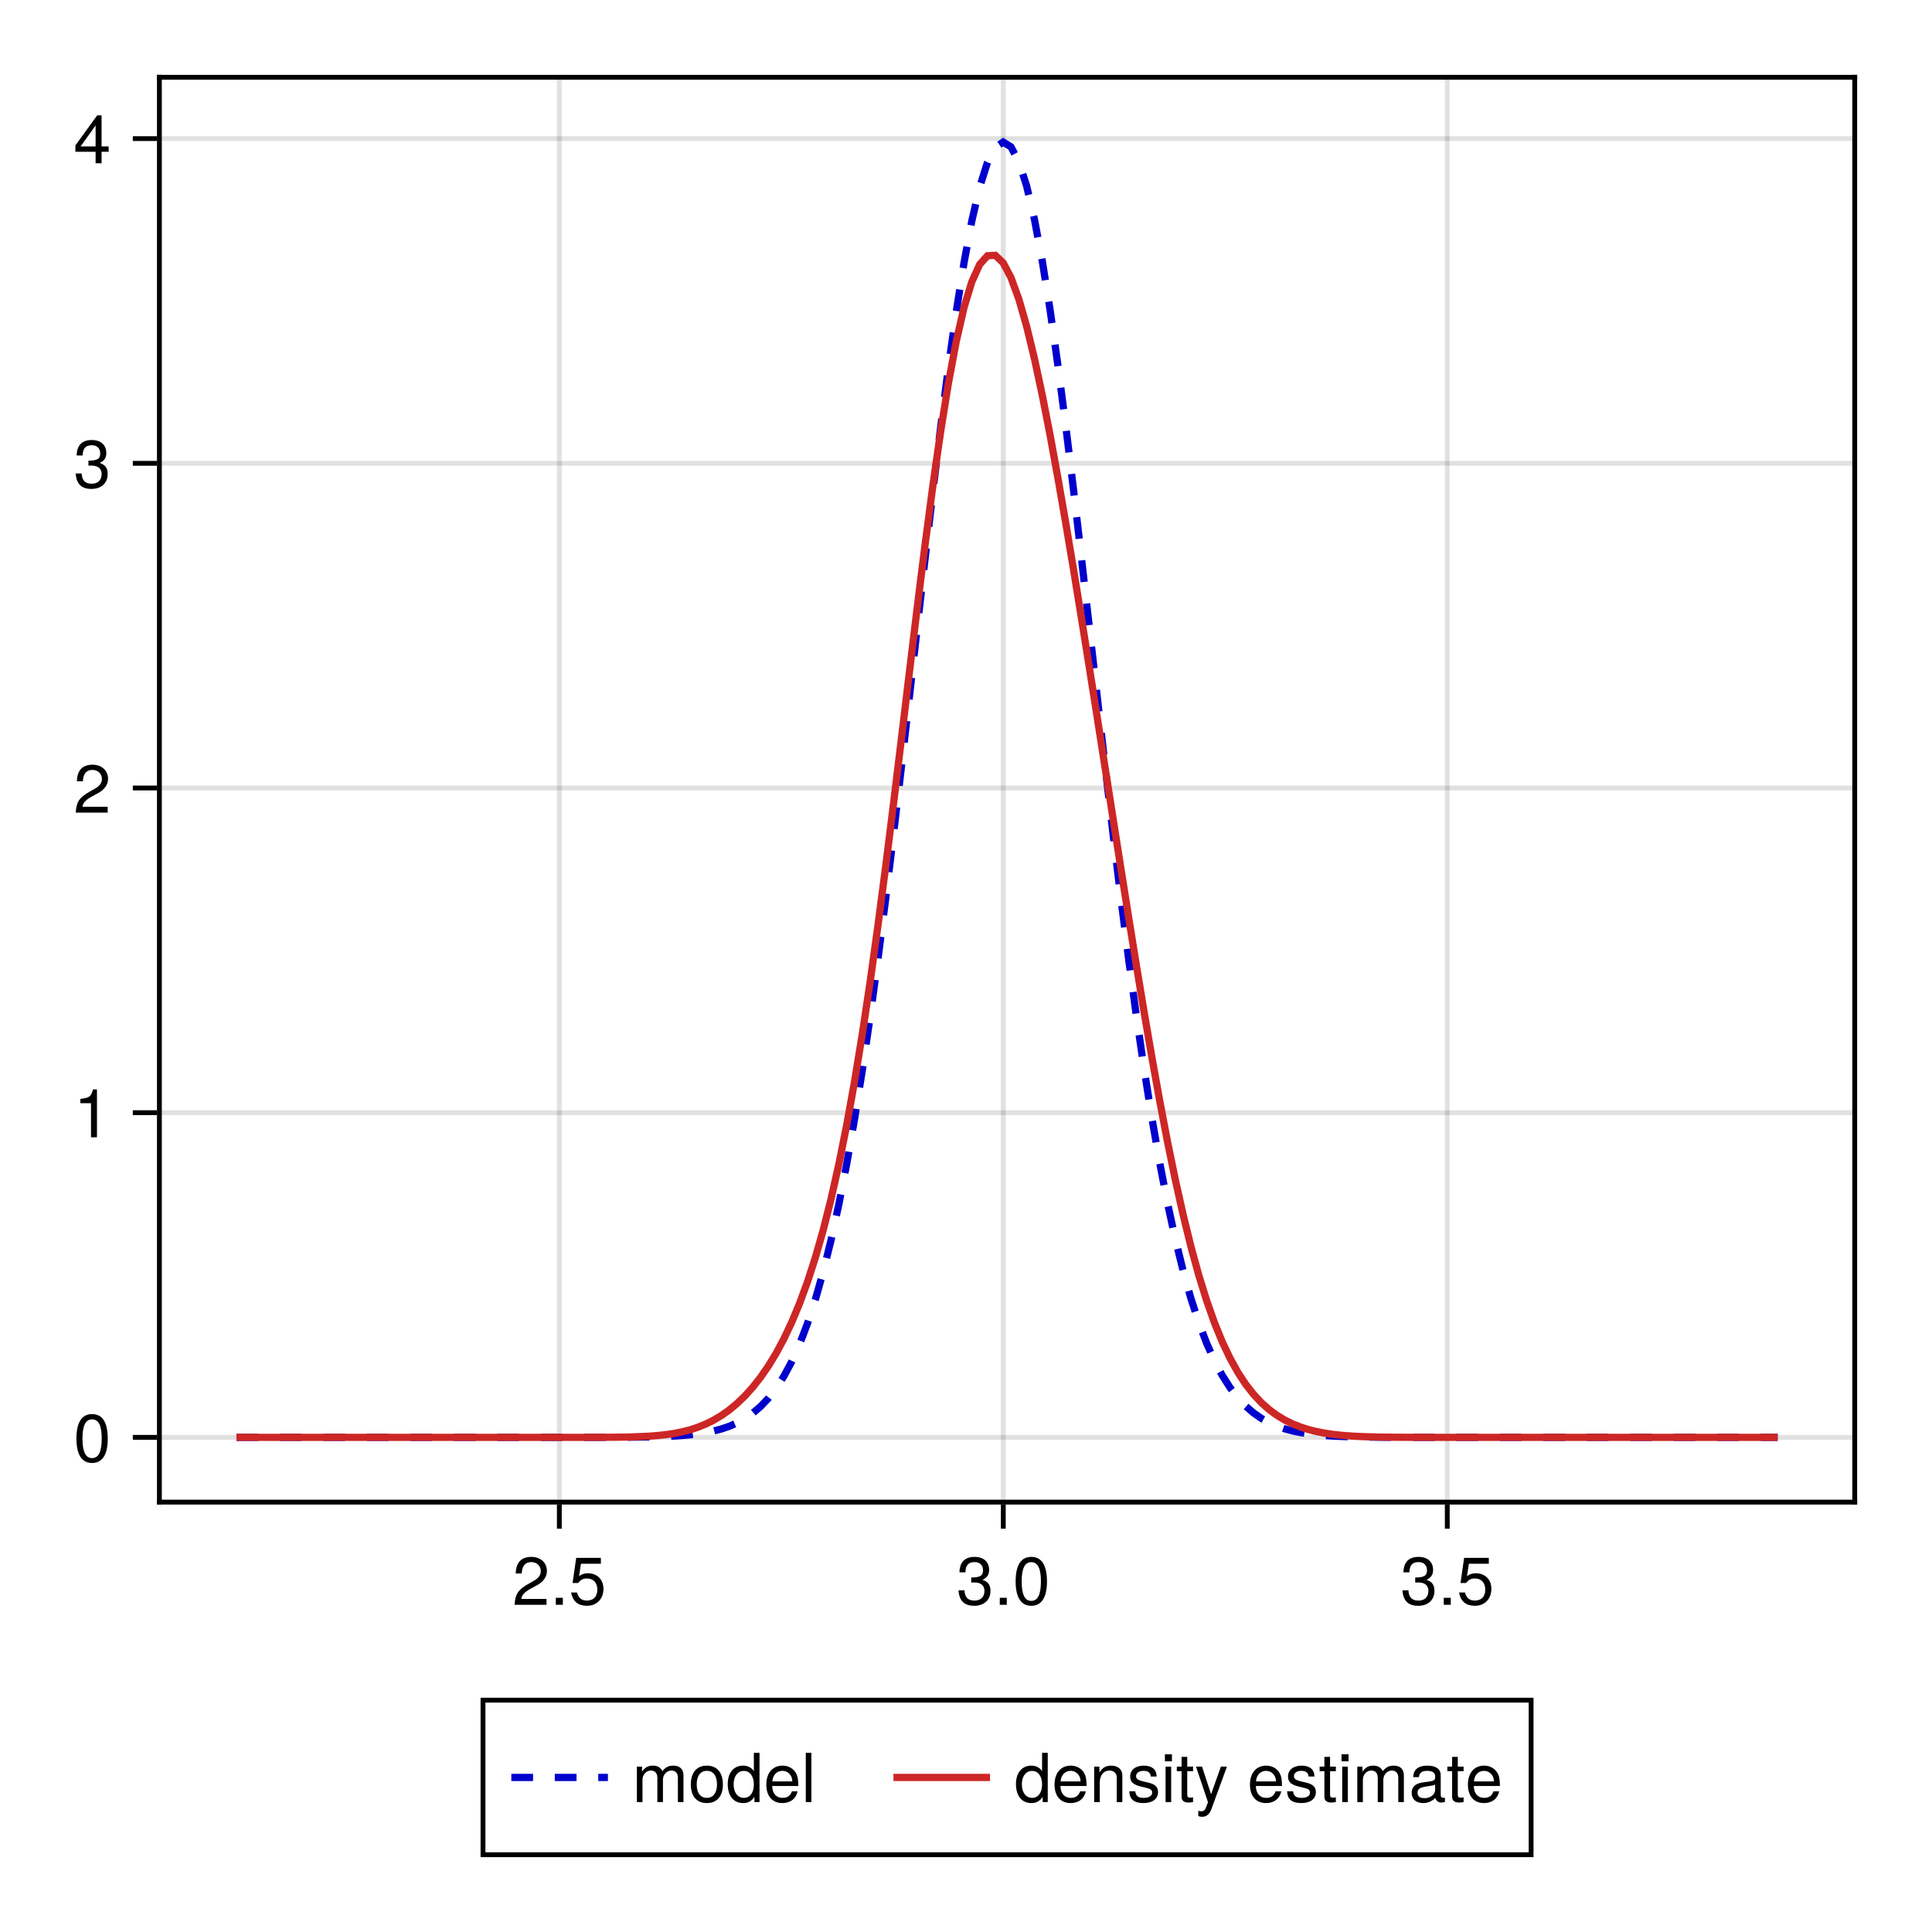 <?xml version="1.0" encoding="UTF-8"?>
<svg xmlns="http://www.w3.org/2000/svg" xmlns:xlink="http://www.w3.org/1999/xlink" width="400" height="400" viewBox="0 0 400 400">
<defs>
<g>
<g id="glyph-0-0-694ca3b8">
<path d="M 7.156 -7.016 C 7.156 -5.797 6.438 -4.766 5.047 -4.016 C 5.047 -4.016 3.656 -3.266 3.656 -3.266 C 2.438 -2.547 1.984 -2.031 1.859 -1.219 C 1.859 -1.219 7.078 -1.219 7.078 -1.219 C 7.078 -1.219 7.078 0 7.078 0 C 7.078 0 0.469 0 0.469 0 C 0.594 -2.188 1.188 -3.125 3.266 -4.297 C 3.266 -4.297 4.547 -5.031 4.547 -5.031 C 5.438 -5.531 5.891 -6.203 5.891 -6.984 C 5.891 -8.047 5.047 -8.844 3.938 -8.844 C 2.719 -8.844 2.031 -8.141 1.938 -6.484 C 1.938 -6.484 0.703 -6.484 0.703 -6.484 C 0.766 -8.891 1.953 -9.922 3.969 -9.922 C 5.859 -9.922 7.156 -8.688 7.156 -7.016 Z M 7.156 -7.016 "/>
</g>
<g id="glyph-0-1-694ca3b8">
<path d="M 2.672 0 C 2.672 0 1.219 0 1.219 0 C 1.219 0 1.219 -1.453 1.219 -1.453 C 1.219 -1.453 2.672 -1.453 2.672 -1.453 C 2.672 -1.453 2.672 0 2.672 0 Z M 2.672 0 "/>
</g>
<g id="glyph-0-2-694ca3b8">
<path d="M 7.188 -3.297 C 7.188 -1.188 5.781 0.203 3.781 0.203 C 2.016 0.203 0.891 -0.578 0.484 -2.547 C 0.484 -2.547 1.719 -2.547 1.719 -2.547 C 2.016 -1.422 2.672 -0.875 3.75 -0.875 C 5.094 -0.875 5.922 -1.688 5.922 -3.125 C 5.922 -4.594 5.078 -5.453 3.75 -5.453 C 2.984 -5.453 2.5 -5.203 1.938 -4.516 C 1.938 -4.516 0.797 -4.516 0.797 -4.516 C 0.797 -4.516 1.547 -9.719 1.547 -9.719 C 1.547 -9.719 6.656 -9.719 6.656 -9.719 C 6.656 -9.719 6.656 -8.5 6.656 -8.5 C 6.656 -8.5 2.531 -8.5 2.531 -8.5 C 2.531 -8.5 2.141 -5.938 2.141 -5.938 C 2.719 -6.359 3.281 -6.531 3.969 -6.531 C 5.875 -6.531 7.188 -5.25 7.188 -3.297 Z M 7.188 -3.297 "/>
</g>
<g id="glyph-0-3-694ca3b8">
<path d="M 7.078 -2.891 C 7.078 -1.016 5.766 0.203 3.719 0.203 C 1.688 0.203 0.609 -0.781 0.453 -3 C 0.453 -3 1.688 -3 1.688 -3 C 1.766 -1.547 2.422 -0.875 3.766 -0.875 C 5.047 -0.875 5.828 -1.625 5.828 -2.875 C 5.828 -3.969 5.125 -4.625 3.766 -4.625 C 3.766 -4.625 3.094 -4.625 3.094 -4.625 C 3.094 -4.625 3.094 -5.656 3.094 -5.656 C 5.062 -5.656 5.531 -6.094 5.531 -7.156 C 5.531 -8.203 4.875 -8.844 3.781 -8.844 C 2.516 -8.844 1.922 -8.188 1.891 -6.719 C 1.891 -6.719 0.656 -6.719 0.656 -6.719 C 0.703 -8.828 1.766 -9.922 3.766 -9.922 C 5.656 -9.922 6.797 -8.906 6.797 -7.203 C 6.797 -6.203 6.328 -5.562 5.406 -5.188 C 6.594 -4.781 7.078 -4.094 7.078 -2.891 Z M 7.078 -2.891 "/>
</g>
<g id="glyph-0-4-694ca3b8">
<path d="M 10.641 0 C 10.641 0 9.484 0 9.484 0 C 9.484 0 9.484 -5.047 9.484 -5.047 C 9.484 -5.984 8.984 -6.531 8.141 -6.531 C 7.188 -6.531 6.391 -5.672 6.391 -4.609 C 6.391 -4.609 6.391 0 6.391 0 C 6.391 0 5.234 0 5.234 0 C 5.234 0 5.234 -5.047 5.234 -5.047 C 5.234 -5.984 4.75 -6.531 3.875 -6.531 C 2.922 -6.531 2.156 -5.672 2.156 -4.609 C 2.156 -4.609 2.156 0 2.156 0 C 2.156 0 1 0 1 0 C 1 0 1 -7.344 1 -7.344 C 1 -7.344 2.062 -7.344 2.062 -7.344 C 2.062 -7.344 2.062 -6.297 2.062 -6.297 C 2.688 -7.188 3.328 -7.547 4.312 -7.547 C 5.266 -7.547 5.859 -7.203 6.281 -6.422 C 6.969 -7.25 7.562 -7.547 8.547 -7.547 C 9.906 -7.547 10.641 -6.812 10.641 -5.5 C 10.641 -5.5 10.641 0 10.641 0 Z M 10.641 0 "/>
</g>
<g id="glyph-0-5-694ca3b8">
<path d="M 6.938 0 C 6.938 0 5.891 0 5.891 0 C 5.891 0 5.891 -1.078 5.891 -1.078 C 5.266 -0.172 4.562 0.203 3.562 0.203 C 1.578 0.203 0.359 -1.266 0.359 -3.734 C 0.359 -6.078 1.609 -7.547 3.516 -7.547 C 4.5 -7.547 5.281 -7.156 5.766 -6.406 C 5.766 -6.406 5.766 -10.203 5.766 -10.203 C 5.766 -10.203 6.938 -10.203 6.938 -10.203 C 6.938 -10.203 6.938 0 6.938 0 Z M 5.766 -3.641 C 5.766 -5.328 4.969 -6.453 3.703 -6.453 C 2.438 -6.453 1.578 -5.375 1.578 -3.672 C 1.578 -1.953 2.438 -0.875 3.719 -0.875 C 4.953 -0.875 5.766 -1.953 5.766 -3.641 Z M 5.766 -3.641 "/>
</g>
<g id="glyph-0-6-694ca3b8">
<path d="M 7.188 -3.328 C 7.188 -3.328 1.781 -3.328 1.781 -3.328 C 1.812 -1.656 2.719 -0.875 3.938 -0.875 C 4.875 -0.875 5.531 -1.266 5.859 -2.219 C 5.859 -2.219 7.031 -2.219 7.031 -2.219 C 6.734 -0.734 5.578 0.203 3.891 0.203 C 1.828 0.203 0.562 -1.219 0.562 -3.625 C 0.562 -6.031 1.875 -7.547 3.922 -7.547 C 5.297 -7.547 6.406 -6.812 6.891 -5.609 C 7.094 -5.062 7.188 -4.391 7.188 -3.328 Z M 5.938 -4.375 C 5.938 -5.516 5.047 -6.469 3.906 -6.469 C 2.734 -6.469 1.906 -5.594 1.812 -4.281 C 1.812 -4.281 5.922 -4.281 5.922 -4.281 C 5.938 -4.312 5.938 -4.375 5.938 -4.375 Z M 5.938 -4.375 "/>
</g>
<g id="glyph-0-7-694ca3b8">
<path d="M 2.109 0 C 2.109 0 0.953 0 0.953 0 C 0.953 0 0.953 -10.203 0.953 -10.203 C 0.953 -10.203 2.109 -10.203 2.109 -10.203 C 2.109 -10.203 2.109 0 2.109 0 Z M 2.109 0 "/>
</g>
<g id="glyph-0-8-694ca3b8">
<path d="M 6.422 -2.062 C 6.422 -0.641 5.25 0.203 3.406 0.203 C 1.484 0.203 0.531 -0.547 0.469 -2.234 C 0.469 -2.234 1.703 -2.234 1.703 -2.234 C 1.859 -1.125 2.453 -0.875 3.5 -0.875 C 4.516 -0.875 5.203 -1.281 5.203 -1.953 C 5.203 -2.484 4.891 -2.734 4.078 -2.922 C 4.078 -2.922 2.984 -3.188 2.984 -3.188 C 1.25 -3.609 0.656 -4.156 0.656 -5.312 C 0.656 -6.656 1.766 -7.547 3.469 -7.547 C 5.172 -7.547 6.125 -6.734 6.125 -5.297 C 6.125 -5.297 4.906 -5.297 4.906 -5.297 C 4.875 -6.062 4.375 -6.469 3.438 -6.469 C 2.484 -6.469 1.875 -6.031 1.875 -5.359 C 1.875 -4.844 2.281 -4.531 3.234 -4.312 C 3.234 -4.312 4.359 -4.047 4.359 -4.047 C 5.812 -3.703 6.422 -3.156 6.422 -2.062 Z M 6.422 -2.062 "/>
</g>
<g id="glyph-0-9-694ca3b8">
<path d="M 2.141 0 C 2.141 0 0.984 0 0.984 0 C 0.984 0 0.984 -7.344 0.984 -7.344 C 0.984 -7.344 2.141 -7.344 2.141 -7.344 C 2.141 -7.344 2.141 0 2.141 0 Z M 2.297 -8.438 C 2.297 -8.438 0.844 -8.438 0.844 -8.438 C 0.844 -8.438 0.844 -9.891 0.844 -9.891 C 0.844 -9.891 2.297 -9.891 2.297 -9.891 C 2.297 -9.891 2.297 -8.438 2.297 -8.438 Z M 2.297 -8.438 "/>
</g>
<g id="glyph-1-0-694ca3b8">
<path d="M 2.672 0 C 2.672 0 1.219 0 1.219 0 C 1.219 0 1.219 -1.453 1.219 -1.453 C 1.219 -1.453 2.672 -1.453 2.672 -1.453 C 2.672 -1.453 2.672 0 2.672 0 Z M 2.672 0 "/>
</g>
<g id="glyph-1-1-694ca3b8">
<path d="M 6.812 0 C 6.812 0 5.656 0 5.656 0 C 5.656 0 5.656 -5.078 5.656 -5.078 C 5.656 -5.969 5.062 -6.531 4.141 -6.531 C 2.953 -6.531 2.141 -5.547 2.141 -4.047 C 2.141 -4.047 2.141 0 2.141 0 C 2.141 0 0.984 0 0.984 0 C 0.984 0 0.984 -7.344 0.984 -7.344 C 0.984 -7.344 2.062 -7.344 2.062 -7.344 C 2.062 -7.344 2.062 -6.109 2.062 -6.109 C 2.703 -7.125 3.406 -7.547 4.5 -7.547 C 5.906 -7.547 6.812 -6.766 6.812 -5.547 C 6.812 -5.547 6.812 0 6.812 0 Z M 6.812 0 "/>
</g>
<g id="glyph-2-0-694ca3b8">
<path d="M 7.094 -4.781 C 7.094 -1.516 5.953 0.203 3.844 0.203 C 1.719 0.203 0.609 -1.516 0.609 -4.859 C 0.609 -8.188 1.703 -9.922 3.844 -9.922 C 6 -9.922 7.094 -8.219 7.094 -4.781 Z M 5.844 -4.891 C 5.844 -7.547 5.188 -8.828 3.844 -8.828 C 2.516 -8.828 1.859 -7.562 1.859 -4.844 C 1.859 -2.125 2.516 -0.812 3.828 -0.812 C 5.188 -0.812 5.844 -2.078 5.844 -4.891 Z M 5.844 -4.891 "/>
</g>
<g id="glyph-2-1-694ca3b8">
<path d="M 7.141 -3.609 C 7.141 -1.203 5.875 0.203 3.828 0.203 C 1.734 0.203 0.5 -1.203 0.5 -3.672 C 0.5 -6.125 1.75 -7.547 3.812 -7.547 C 5.922 -7.547 7.141 -6.141 7.141 -3.609 Z M 5.922 -3.625 C 5.922 -5.453 5.141 -6.469 3.828 -6.469 C 2.516 -6.469 1.719 -5.438 1.719 -3.672 C 1.719 -1.891 2.516 -0.875 3.828 -0.875 C 5.109 -0.875 5.922 -1.906 5.922 -3.625 Z M 5.922 -3.625 "/>
</g>
<g id="glyph-2-2-694ca3b8">
<path d="M 7.188 -3.328 C 7.188 -3.328 1.781 -3.328 1.781 -3.328 C 1.812 -1.656 2.719 -0.875 3.938 -0.875 C 4.875 -0.875 5.531 -1.266 5.859 -2.219 C 5.859 -2.219 7.031 -2.219 7.031 -2.219 C 6.734 -0.734 5.578 0.203 3.891 0.203 C 1.828 0.203 0.562 -1.219 0.562 -3.625 C 0.562 -6.031 1.875 -7.547 3.922 -7.547 C 5.297 -7.547 6.406 -6.812 6.891 -5.609 C 7.094 -5.062 7.188 -4.391 7.188 -3.328 Z M 5.938 -4.375 C 5.938 -5.516 5.047 -6.469 3.906 -6.469 C 2.734 -6.469 1.906 -5.594 1.812 -4.281 C 1.812 -4.281 5.922 -4.281 5.922 -4.281 C 5.938 -4.312 5.938 -4.375 5.938 -4.375 Z M 5.938 -4.375 "/>
</g>
<g id="glyph-2-3-694ca3b8">
<path d="M 2.141 0 C 2.141 0 0.984 0 0.984 0 C 0.984 0 0.984 -7.344 0.984 -7.344 C 0.984 -7.344 2.141 -7.344 2.141 -7.344 C 2.141 -7.344 2.141 0 2.141 0 Z M 2.297 -8.438 C 2.297 -8.438 0.844 -8.438 0.844 -8.438 C 0.844 -8.438 0.844 -9.891 0.844 -9.891 C 0.844 -9.891 2.297 -9.891 2.297 -9.891 C 2.297 -9.891 2.297 -8.438 2.297 -8.438 Z M 2.297 -8.438 "/>
</g>
<g id="glyph-2-4-694ca3b8">
<path d="M 3.562 0 C 3.156 0.062 2.891 0.094 2.609 0.094 C 1.688 0.094 1.188 -0.328 1.188 -1.062 C 1.188 -1.062 1.188 -6.391 1.188 -6.391 C 1.188 -6.391 0.203 -6.391 0.203 -6.391 C 0.203 -6.391 0.203 -7.344 0.203 -7.344 C 0.203 -7.344 1.188 -7.344 1.188 -7.344 C 1.188 -7.344 1.188 -9.359 1.188 -9.359 C 1.188 -9.359 2.359 -9.359 2.359 -9.359 C 2.359 -9.359 2.359 -7.344 2.359 -7.344 C 2.359 -7.344 3.562 -7.344 3.562 -7.344 C 3.562 -7.344 3.562 -6.391 3.562 -6.391 C 3.562 -6.391 2.359 -6.391 2.359 -6.391 C 2.359 -6.391 2.359 -1.578 2.359 -1.578 C 2.359 -1.062 2.484 -0.922 3 -0.922 C 3.219 -0.922 3.406 -0.938 3.562 -0.984 C 3.562 -0.984 3.562 0 3.562 0 Z M 3.562 0 "/>
</g>
<g id="glyph-2-5-694ca3b8">
<path d="M 6.688 -7.344 C 6.688 -7.344 3.438 1.547 3.438 1.547 C 3.031 2.594 2.359 3.047 1.547 3.047 C 1.234 3.047 1 3 0.75 2.875 C 0.75 2.875 0.75 1.812 0.75 1.812 C 1.016 1.875 1.203 1.906 1.375 1.906 C 1.875 1.906 2.109 1.703 2.312 1.188 C 2.312 1.188 2.766 0.031 2.766 0.031 C 2.766 0.031 0.281 -7.344 0.281 -7.344 C 0.281 -7.344 1.531 -7.344 1.531 -7.344 C 1.531 -7.344 3.406 -1.625 3.406 -1.625 C 3.406 -1.625 5.438 -7.344 5.438 -7.344 C 5.438 -7.344 6.688 -7.344 6.688 -7.344 Z M 6.688 -7.344 "/>
</g>
<g id="glyph-3-0-694ca3b8">
<path d="M 7.094 -4.781 C 7.094 -1.516 5.953 0.203 3.844 0.203 C 1.719 0.203 0.609 -1.516 0.609 -4.859 C 0.609 -8.188 1.703 -9.922 3.844 -9.922 C 6 -9.922 7.094 -8.219 7.094 -4.781 Z M 5.844 -4.891 C 5.844 -7.547 5.188 -8.828 3.844 -8.828 C 2.516 -8.828 1.859 -7.562 1.859 -4.844 C 1.859 -2.125 2.516 -0.812 3.828 -0.812 C 5.188 -0.812 5.844 -2.078 5.844 -4.891 Z M 5.844 -4.891 "/>
</g>
<g id="glyph-4-0-694ca3b8">
<path d="M 4.859 0 C 4.859 0 3.625 0 3.625 0 C 3.625 0 3.625 -7.062 3.625 -7.062 C 3.625 -7.062 1.422 -7.062 1.422 -7.062 C 1.422 -7.062 1.422 -7.953 1.422 -7.953 C 3.328 -8.188 3.609 -8.406 4.047 -9.922 C 4.047 -9.922 4.859 -9.922 4.859 -9.922 C 4.859 -9.922 4.859 0 4.859 0 Z M 4.859 0 "/>
</g>
<g id="glyph-5-0-694ca3b8">
<path d="M 7.156 -7.016 C 7.156 -5.797 6.438 -4.766 5.047 -4.016 C 5.047 -4.016 3.656 -3.266 3.656 -3.266 C 2.438 -2.547 1.984 -2.031 1.859 -1.219 C 1.859 -1.219 7.078 -1.219 7.078 -1.219 C 7.078 -1.219 7.078 0 7.078 0 C 7.078 0 0.469 0 0.469 0 C 0.594 -2.188 1.188 -3.125 3.266 -4.297 C 3.266 -4.297 4.547 -5.031 4.547 -5.031 C 5.438 -5.531 5.891 -6.203 5.891 -6.984 C 5.891 -8.047 5.047 -8.844 3.938 -8.844 C 2.719 -8.844 2.031 -8.141 1.938 -6.484 C 1.938 -6.484 0.703 -6.484 0.703 -6.484 C 0.766 -8.891 1.953 -9.922 3.969 -9.922 C 5.859 -9.922 7.156 -8.688 7.156 -7.016 Z M 7.156 -7.016 "/>
</g>
<g id="glyph-5-1-694ca3b8">
<path d="M 7.078 -2.891 C 7.078 -1.016 5.766 0.203 3.719 0.203 C 1.688 0.203 0.609 -0.781 0.453 -3 C 0.453 -3 1.688 -3 1.688 -3 C 1.766 -1.547 2.422 -0.875 3.766 -0.875 C 5.047 -0.875 5.828 -1.625 5.828 -2.875 C 5.828 -3.969 5.125 -4.625 3.766 -4.625 C 3.766 -4.625 3.094 -4.625 3.094 -4.625 C 3.094 -4.625 3.094 -5.656 3.094 -5.656 C 5.062 -5.656 5.531 -6.094 5.531 -7.156 C 5.531 -8.203 4.875 -8.844 3.781 -8.844 C 2.516 -8.844 1.922 -8.188 1.891 -6.719 C 1.891 -6.719 0.656 -6.719 0.656 -6.719 C 0.703 -8.828 1.766 -9.922 3.766 -9.922 C 5.656 -9.922 6.797 -8.906 6.797 -7.203 C 6.797 -6.203 6.328 -5.562 5.406 -5.188 C 6.594 -4.781 7.078 -4.094 7.078 -2.891 Z M 7.078 -2.891 "/>
</g>
<g id="glyph-5-2-694ca3b8">
<path d="M 7.281 -2.375 C 7.281 -2.375 5.812 -2.375 5.812 -2.375 C 5.812 -2.375 5.812 0 5.812 0 C 5.812 0 4.578 0 4.578 0 C 4.578 0 4.578 -2.375 4.578 -2.375 C 4.578 -2.375 0.391 -2.375 0.391 -2.375 C 0.391 -2.375 0.391 -3.688 0.391 -3.688 C 0.391 -3.688 4.906 -9.922 4.906 -9.922 C 4.906 -9.922 5.812 -9.922 5.812 -9.922 C 5.812 -9.922 5.812 -3.484 5.812 -3.484 C 5.812 -3.484 7.281 -3.484 7.281 -3.484 C 7.281 -3.484 7.281 -2.375 7.281 -2.375 Z M 4.578 -3.484 C 4.578 -3.484 4.578 -7.828 4.578 -7.828 C 4.578 -7.828 1.469 -3.484 1.469 -3.484 C 1.469 -3.484 4.578 -3.484 4.578 -3.484 Z M 4.578 -3.484 "/>
</g>
<g id="glyph-6-0-694ca3b8">
</g>
<g id="glyph-6-1-694ca3b8">
<path d="M 3.562 0 C 3.156 0.062 2.891 0.094 2.609 0.094 C 1.688 0.094 1.188 -0.328 1.188 -1.062 C 1.188 -1.062 1.188 -6.391 1.188 -6.391 C 1.188 -6.391 0.203 -6.391 0.203 -6.391 C 0.203 -6.391 0.203 -7.344 0.203 -7.344 C 0.203 -7.344 1.188 -7.344 1.188 -7.344 C 1.188 -7.344 1.188 -9.359 1.188 -9.359 C 1.188 -9.359 2.359 -9.359 2.359 -9.359 C 2.359 -9.359 2.359 -7.344 2.359 -7.344 C 2.359 -7.344 3.562 -7.344 3.562 -7.344 C 3.562 -7.344 3.562 -6.391 3.562 -6.391 C 3.562 -6.391 2.359 -6.391 2.359 -6.391 C 2.359 -6.391 2.359 -1.578 2.359 -1.578 C 2.359 -1.062 2.484 -0.922 3 -0.922 C 3.219 -0.922 3.406 -0.938 3.562 -0.984 C 3.562 -0.984 3.562 0 3.562 0 Z M 3.562 0 "/>
</g>
<g id="glyph-6-2-694ca3b8">
<path d="M 7.188 -3.328 C 7.188 -3.328 1.781 -3.328 1.781 -3.328 C 1.812 -1.656 2.719 -0.875 3.938 -0.875 C 4.875 -0.875 5.531 -1.266 5.859 -2.219 C 5.859 -2.219 7.031 -2.219 7.031 -2.219 C 6.734 -0.734 5.578 0.203 3.891 0.203 C 1.828 0.203 0.562 -1.219 0.562 -3.625 C 0.562 -6.031 1.875 -7.547 3.922 -7.547 C 5.297 -7.547 6.406 -6.812 6.891 -5.609 C 7.094 -5.062 7.188 -4.391 7.188 -3.328 Z M 5.938 -4.375 C 5.938 -5.516 5.047 -6.469 3.906 -6.469 C 2.734 -6.469 1.906 -5.594 1.812 -4.281 C 1.812 -4.281 5.922 -4.281 5.922 -4.281 C 5.938 -4.312 5.938 -4.375 5.938 -4.375 Z M 5.938 -4.375 "/>
</g>
<g id="glyph-7-0-694ca3b8">
<path d="M 7.484 -0.031 C 7.109 0.062 6.938 0.094 6.688 0.094 C 6.125 0.094 5.609 -0.312 5.484 -0.875 C 4.844 -0.188 3.938 0.203 3 0.203 C 1.516 0.203 0.594 -0.578 0.594 -1.906 C 0.594 -2.797 1.016 -3.453 1.875 -3.812 C 2.328 -3.984 2.578 -4.047 4.234 -4.25 C 5.156 -4.375 5.453 -4.578 5.453 -5.062 C 5.453 -5.062 5.453 -5.375 5.453 -5.375 C 5.453 -6.078 4.859 -6.469 3.812 -6.469 C 2.719 -6.469 2.188 -6.062 2.094 -5.172 C 2.094 -5.172 0.906 -5.172 0.906 -5.172 C 0.984 -6.859 2.078 -7.547 3.844 -7.547 C 5.656 -7.547 6.609 -6.844 6.609 -5.547 C 6.609 -5.547 6.609 -1.453 6.609 -1.453 C 6.609 -1.094 6.828 -0.875 7.234 -0.875 C 7.312 -0.875 7.359 -0.875 7.484 -0.906 C 7.484 -0.906 7.484 -0.031 7.484 -0.031 Z M 5.453 -2.531 C 5.453 -2.531 5.453 -3.625 5.453 -3.625 C 5.047 -3.438 4.797 -3.391 3.562 -3.219 C 2.328 -3.031 1.812 -2.703 1.812 -1.938 C 1.812 -1.141 2.344 -0.812 3.25 -0.812 C 4.375 -0.812 5.453 -1.484 5.453 -2.531 Z M 5.453 -2.531 "/>
</g>
</g>
</defs>
<rect x="-40" y="-40" width="480" height="480" fill="rgb(100%, 100%, 100%)" fill-opacity="1"/>
<path fill-rule="nonzero" fill="rgb(100%, 100%, 100%)" fill-opacity="1" d="M 33 311 L 384 311 L 384 16 L 33 16 Z M 33 311 "/>
<path fill="none" stroke-width="1" stroke-linecap="butt" stroke-linejoin="miter" stroke="rgb(0%, 0%, 0%)" stroke-opacity="0.12" stroke-miterlimit="1.155" d="M 115.805 311 L 115.805 16 "/>
<path fill="none" stroke-width="1" stroke-linecap="butt" stroke-linejoin="miter" stroke="rgb(0%, 0%, 0%)" stroke-opacity="0.12" stroke-miterlimit="1.155" d="M 207.723 311 L 207.723 16 "/>
<path fill="none" stroke-width="1" stroke-linecap="butt" stroke-linejoin="miter" stroke="rgb(0%, 0%, 0%)" stroke-opacity="0.12" stroke-miterlimit="1.155" d="M 299.641 311 L 299.641 16 "/>
<path fill="none" stroke-width="1" stroke-linecap="butt" stroke-linejoin="miter" stroke="rgb(0%, 0%, 0%)" stroke-opacity="0.12" stroke-miterlimit="1.155" d="M 33 297.59 L 384 297.59 "/>
<path fill="none" stroke-width="1" stroke-linecap="butt" stroke-linejoin="miter" stroke="rgb(0%, 0%, 0%)" stroke-opacity="0.12" stroke-miterlimit="1.155" d="M 33 230.367 L 384 230.367 "/>
<path fill="none" stroke-width="1" stroke-linecap="butt" stroke-linejoin="miter" stroke="rgb(0%, 0%, 0%)" stroke-opacity="0.12" stroke-miterlimit="1.155" d="M 33 163.145 L 384 163.145 "/>
<path fill="none" stroke-width="1" stroke-linecap="butt" stroke-linejoin="miter" stroke="rgb(0%, 0%, 0%)" stroke-opacity="0.12" stroke-miterlimit="1.155" d="M 33 95.922 L 384 95.922 "/>
<path fill="none" stroke-width="1" stroke-linecap="butt" stroke-linejoin="miter" stroke="rgb(0%, 0%, 0%)" stroke-opacity="0.12" stroke-miterlimit="1.155" d="M 33 28.699 L 384 28.699 "/>
<g fill="rgb(0%, 0%, 0%)" fill-opacity="1">
<use xlink:href="#glyph-0-0-694ca3b8" x="106.074" y="332.258"/>
</g>
<g fill="rgb(0%, 0%, 0%)" fill-opacity="1">
<use xlink:href="#glyph-0-1-694ca3b8" x="113.858" y="332.258"/>
</g>
<g fill="rgb(0%, 0%, 0%)" fill-opacity="1">
<use xlink:href="#glyph-0-2-694ca3b8" x="117.75" y="332.258"/>
</g>
<g fill="rgb(0%, 0%, 0%)" fill-opacity="1">
<use xlink:href="#glyph-0-3-694ca3b8" x="197.992" y="332.258"/>
</g>
<g fill="rgb(0%, 0%, 0%)" fill-opacity="1">
<use xlink:href="#glyph-1-0-694ca3b8" x="205.776" y="332.258"/>
</g>
<g fill="rgb(0%, 0%, 0%)" fill-opacity="1">
<use xlink:href="#glyph-2-0-694ca3b8" x="209.668" y="332.258"/>
</g>
<g fill="rgb(0%, 0%, 0%)" fill-opacity="1">
<use xlink:href="#glyph-0-3-694ca3b8" x="289.91" y="332.258"/>
</g>
<g fill="rgb(0%, 0%, 0%)" fill-opacity="1">
<use xlink:href="#glyph-0-1-694ca3b8" x="297.694" y="332.258"/>
</g>
<g fill="rgb(0%, 0%, 0%)" fill-opacity="1">
<use xlink:href="#glyph-0-2-694ca3b8" x="301.586" y="332.258"/>
</g>
<g fill="rgb(0%, 0%, 0%)" fill-opacity="1">
<use xlink:href="#glyph-3-0-694ca3b8" x="15.216" y="302.694"/>
</g>
<g fill="rgb(0%, 0%, 0%)" fill-opacity="1">
<use xlink:href="#glyph-4-0-694ca3b8" x="15.216" y="235.471"/>
</g>
<g fill="rgb(0%, 0%, 0%)" fill-opacity="1">
<use xlink:href="#glyph-5-0-694ca3b8" x="15.216" y="168.247"/>
</g>
<g fill="rgb(0%, 0%, 0%)" fill-opacity="1">
<use xlink:href="#glyph-5-1-694ca3b8" x="15.216" y="101.024"/>
</g>
<g fill="rgb(0%, 0%, 0%)" fill-opacity="1">
<use xlink:href="#glyph-5-2-694ca3b8" x="15.216" y="33.801"/>
</g>
<path fill="none" stroke-width="1.5" stroke-linecap="butt" stroke-linejoin="miter" stroke="rgb(0%, 0%, 80.392%)" stroke-opacity="1" stroke-dasharray="4.5 4.5" stroke-miterlimit="2" d="M 48.953 297.59 L 118.605 297.59 L 120.223 297.586 L 121.844 297.586 L 123.465 297.582 L 125.082 297.578 L 126.703 297.574 L 128.324 297.566 L 129.941 297.555 L 131.562 297.539 L 133.18 297.52 L 134.801 297.488 L 136.422 297.445 L 138.039 297.387 L 139.66 297.309 L 141.281 297.199 L 142.898 297.055 L 144.52 296.863 L 146.141 296.609 L 147.758 296.277 L 149.379 295.848 L 151 295.293 L 152.617 294.59 L 154.238 293.695 L 155.859 292.578 L 157.477 291.188 L 159.098 289.477 L 160.719 287.387 L 162.336 284.859 L 163.957 281.824 L 165.578 278.223 L 167.195 273.977 L 168.816 269.027 L 170.438 263.305 L 172.055 256.754 L 173.676 249.328 L 175.297 240.992 L 176.914 231.734 L 178.535 221.551 L 180.156 210.473 L 181.773 198.551 L 183.395 185.871 L 185.012 172.539 L 186.633 158.703 L 188.254 144.523 L 189.871 130.207 L 191.492 115.961 L 193.113 102.031 L 194.73 88.66 L 196.352 76.098 L 197.973 64.598 L 199.59 54.398 L 201.211 45.715 L 202.832 38.734 L 204.449 33.621 L 206.07 30.488 L 207.691 29.41 L 209.309 30.406 L 210.93 33.461 L 212.551 38.496 L 214.168 45.402 L 215.789 54.023 L 217.41 64.168 L 219.027 75.617 L 220.648 88.141 L 222.27 101.484 L 223.887 115.398 L 225.508 129.637 L 227.129 143.957 L 228.746 158.145 L 230.367 172 L 231.988 185.352 L 233.605 198.062 L 235.227 210.012 L 236.844 221.125 L 238.465 231.348 L 240.086 240.645 L 241.703 249.016 L 243.324 256.477 L 244.945 263.059 L 246.562 268.812 L 248.184 273.793 L 249.805 278.066 L 251.422 281.691 L 253.043 284.746 L 254.664 287.293 L 256.281 289.402 L 257.902 291.125 L 259.523 292.527 L 261.141 293.656 L 262.762 294.559 L 264.383 295.27 L 266 295.828 L 267.621 296.262 L 269.242 296.598 L 270.859 296.855 L 272.48 297.051 L 274.102 297.195 L 275.719 297.305 L 277.34 297.383 L 278.961 297.445 L 280.578 297.488 L 282.199 297.52 L 283.82 297.539 L 285.438 297.555 L 287.059 297.566 L 288.676 297.574 L 291.918 297.582 L 293.535 297.586 L 295.156 297.586 L 296.777 297.59 L 368.047 297.59 "/>
<path fill="none" stroke-width="1.5" stroke-linecap="butt" stroke-linejoin="miter" stroke="rgb(80.392%, 14.902%, 14.902%)" stroke-opacity="1" stroke-miterlimit="2" d="M 48.953 297.59 L 120.223 297.59 L 123.465 297.582 L 125.082 297.574 L 126.703 297.566 L 128.324 297.547 L 129.941 297.52 L 131.562 297.477 L 133.18 297.41 L 134.801 297.32 L 136.422 297.188 L 138.039 297.004 L 139.66 296.758 L 141.281 296.434 L 142.898 296.016 L 144.52 295.484 L 146.141 294.824 L 147.758 294.02 L 149.379 293.055 L 151 291.906 L 152.617 290.559 L 154.238 289 L 155.859 287.199 L 157.477 285.145 L 159.098 282.797 L 160.719 280.133 L 162.336 277.105 L 163.957 273.668 L 165.578 269.773 L 167.195 265.352 L 168.816 260.344 L 170.438 254.668 L 172.055 248.258 L 173.676 241.039 L 175.297 232.957 L 176.914 223.969 L 178.535 214.062 L 180.156 203.258 L 181.773 191.609 L 183.395 179.223 L 185.012 166.25 L 186.633 152.898 L 188.254 139.398 L 189.871 126.02 L 191.492 113.047 L 193.113 100.766 L 194.73 89.461 L 196.352 79.379 L 197.973 70.727 L 199.59 63.676 L 201.211 58.332 L 202.832 54.754 L 204.449 52.949 L 206.07 52.863 L 207.691 54.406 L 209.309 57.469 L 210.93 61.906 L 212.551 67.555 L 214.168 74.238 L 215.789 81.805 L 217.41 90.094 L 219.027 98.957 L 220.648 108.277 L 222.27 117.953 L 223.887 127.887 L 225.508 138.02 L 227.129 148.277 L 228.746 158.617 L 230.367 168.977 L 231.988 179.301 L 233.605 189.527 L 235.227 199.57 L 236.844 209.355 L 238.465 218.793 L 240.086 227.801 L 241.703 236.293 L 243.324 244.199 L 244.945 251.469 L 246.562 258.062 L 248.184 263.98 L 249.805 269.219 L 251.422 273.805 L 253.043 277.785 L 254.664 281.207 L 256.281 284.121 L 257.902 286.59 L 259.523 288.664 L 261.141 290.402 L 262.762 291.84 L 264.383 293.031 L 266 294.008 L 267.621 294.801 L 269.242 295.445 L 270.859 295.961 L 272.48 296.367 L 274.102 296.688 L 275.719 296.934 L 277.34 297.121 L 278.961 297.262 L 280.578 297.363 L 282.199 297.438 L 283.82 297.488 L 285.438 297.527 L 287.059 297.551 L 288.676 297.566 L 291.918 297.582 L 293.535 297.586 L 295.156 297.59 L 368.047 297.59 "/>
<path fill-rule="nonzero" fill="rgb(100%, 100%, 100%)" fill-opacity="1" stroke-width="1" stroke-linecap="butt" stroke-linejoin="miter" stroke="rgb(0%, 0%, 0%)" stroke-opacity="1" stroke-miterlimit="2" d="M 100 384 L 317 384 L 317 352 L 100 352 Z M 100 384 "/>
<path fill="none" stroke-width="1" stroke-linecap="butt" stroke-linejoin="miter" stroke="rgb(0%, 0%, 0%)" stroke-opacity="1" stroke-miterlimit="1.155" d="M 115.805 311.5 L 115.805 316.5 "/>
<path fill="none" stroke-width="1" stroke-linecap="butt" stroke-linejoin="miter" stroke="rgb(0%, 0%, 0%)" stroke-opacity="1" stroke-miterlimit="1.155" d="M 207.723 311.5 L 207.723 316.5 "/>
<path fill="none" stroke-width="1" stroke-linecap="butt" stroke-linejoin="miter" stroke="rgb(0%, 0%, 0%)" stroke-opacity="1" stroke-miterlimit="1.155" d="M 299.641 311.5 L 299.641 316.5 "/>
<path fill="none" stroke-width="1" stroke-linecap="butt" stroke-linejoin="miter" stroke="rgb(0%, 0%, 0%)" stroke-opacity="1" stroke-miterlimit="1.155" d="M 32.5 297.59 L 27.5 297.59 "/>
<path fill="none" stroke-width="1" stroke-linecap="butt" stroke-linejoin="miter" stroke="rgb(0%, 0%, 0%)" stroke-opacity="1" stroke-miterlimit="1.155" d="M 32.5 230.367 L 27.5 230.367 "/>
<path fill="none" stroke-width="1" stroke-linecap="butt" stroke-linejoin="miter" stroke="rgb(0%, 0%, 0%)" stroke-opacity="1" stroke-miterlimit="1.155" d="M 32.5 163.145 L 27.5 163.145 "/>
<path fill="none" stroke-width="1" stroke-linecap="butt" stroke-linejoin="miter" stroke="rgb(0%, 0%, 0%)" stroke-opacity="1" stroke-miterlimit="1.155" d="M 32.5 95.922 L 27.5 95.922 "/>
<path fill="none" stroke-width="1" stroke-linecap="butt" stroke-linejoin="miter" stroke="rgb(0%, 0%, 0%)" stroke-opacity="1" stroke-miterlimit="1.155" d="M 32.5 28.699 L 27.5 28.699 "/>
<path fill="none" stroke-width="1.5" stroke-linecap="butt" stroke-linejoin="miter" stroke="rgb(0%, 0%, 80.392%)" stroke-opacity="1" stroke-dasharray="4.5 4.5" stroke-miterlimit="2" d="M 105.863 368 L 125.863 368 "/>
<path fill="none" stroke-width="1.5" stroke-linecap="butt" stroke-linejoin="miter" stroke="rgb(80.392%, 14.902%, 14.902%)" stroke-opacity="1" stroke-miterlimit="2" d="M 184.984 368 L 204.984 368 "/>
<g fill="rgb(0%, 0%, 0%)" fill-opacity="1">
<use xlink:href="#glyph-0-4-694ca3b8" x="130.864" y="373.103"/>
</g>
<g fill="rgb(0%, 0%, 0%)" fill-opacity="1">
<use xlink:href="#glyph-2-1-694ca3b8" x="142.526" y="373.103"/>
</g>
<g fill="rgb(0%, 0%, 0%)" fill-opacity="1">
<use xlink:href="#glyph-0-5-694ca3b8" x="150.31" y="373.103"/>
</g>
<g fill="rgb(0%, 0%, 0%)" fill-opacity="1">
<use xlink:href="#glyph-0-6-694ca3b8" x="158.094" y="373.103"/>
</g>
<g fill="rgb(0%, 0%, 0%)" fill-opacity="1">
<use xlink:href="#glyph-0-7-694ca3b8" x="165.878" y="373.103"/>
</g>
<g fill="rgb(0%, 0%, 0%)" fill-opacity="1">
<use xlink:href="#glyph-0-5-694ca3b8" x="209.986" y="373.103"/>
</g>
<g fill="rgb(0%, 0%, 0%)" fill-opacity="1">
<use xlink:href="#glyph-2-2-694ca3b8" x="217.77" y="373.103"/>
</g>
<g fill="rgb(0%, 0%, 0%)" fill-opacity="1">
<use xlink:href="#glyph-1-1-694ca3b8" x="225.554" y="373.103"/>
</g>
<g fill="rgb(0%, 0%, 0%)" fill-opacity="1">
<use xlink:href="#glyph-0-8-694ca3b8" x="233.338" y="373.103"/>
</g>
<g fill="rgb(0%, 0%, 0%)" fill-opacity="1">
<use xlink:href="#glyph-2-3-694ca3b8" x="240.338" y="373.103"/>
</g>
<g fill="rgb(0%, 0%, 0%)" fill-opacity="1">
<use xlink:href="#glyph-2-4-694ca3b8" x="243.446" y="373.103"/>
</g>
<g fill="rgb(0%, 0%, 0%)" fill-opacity="1">
<use xlink:href="#glyph-2-5-694ca3b8" x="247.338" y="373.103"/>
</g>
<g fill="rgb(0%, 0%, 0%)" fill-opacity="1">
<use xlink:href="#glyph-6-0-694ca3b8" x="254.338" y="373.103"/>
</g>
<g fill="rgb(0%, 0%, 0%)" fill-opacity="1">
<use xlink:href="#glyph-0-6-694ca3b8" x="258.23" y="373.103"/>
</g>
<g fill="rgb(0%, 0%, 0%)" fill-opacity="1">
<use xlink:href="#glyph-0-8-694ca3b8" x="266.014" y="373.103"/>
</g>
<g fill="rgb(0%, 0%, 0%)" fill-opacity="1">
<use xlink:href="#glyph-6-1-694ca3b8" x="273.014" y="373.103"/>
</g>
<g fill="rgb(0%, 0%, 0%)" fill-opacity="1">
<use xlink:href="#glyph-0-9-694ca3b8" x="276.906" y="373.103"/>
</g>
<g fill="rgb(0%, 0%, 0%)" fill-opacity="1">
<use xlink:href="#glyph-0-4-694ca3b8" x="280.014" y="373.103"/>
</g>
<g fill="rgb(0%, 0%, 0%)" fill-opacity="1">
<use xlink:href="#glyph-7-0-694ca3b8" x="291.676" y="373.103"/>
</g>
<g fill="rgb(0%, 0%, 0%)" fill-opacity="1">
<use xlink:href="#glyph-6-1-694ca3b8" x="299.46" y="373.103"/>
</g>
<g fill="rgb(0%, 0%, 0%)" fill-opacity="1">
<use xlink:href="#glyph-6-2-694ca3b8" x="303.352" y="373.103"/>
</g>
<path fill="none" stroke-width="1" stroke-linecap="butt" stroke-linejoin="miter" stroke="rgb(0%, 0%, 0%)" stroke-opacity="1" stroke-miterlimit="1.155" d="M 32.5 311 L 384.5 311 "/>
<path fill="none" stroke-width="1" stroke-linecap="butt" stroke-linejoin="miter" stroke="rgb(0%, 0%, 0%)" stroke-opacity="1" stroke-miterlimit="1.155" d="M 33 311.5 L 33 15.5 "/>
<path fill="none" stroke-width="1" stroke-linecap="butt" stroke-linejoin="miter" stroke="rgb(0%, 0%, 0%)" stroke-opacity="1" stroke-miterlimit="1.155" d="M 32.5 16 L 384.5 16 "/>
<path fill="none" stroke-width="1" stroke-linecap="butt" stroke-linejoin="miter" stroke="rgb(0%, 0%, 0%)" stroke-opacity="1" stroke-miterlimit="1.155" d="M 384 311.5 L 384 15.5 "/>
</svg>
